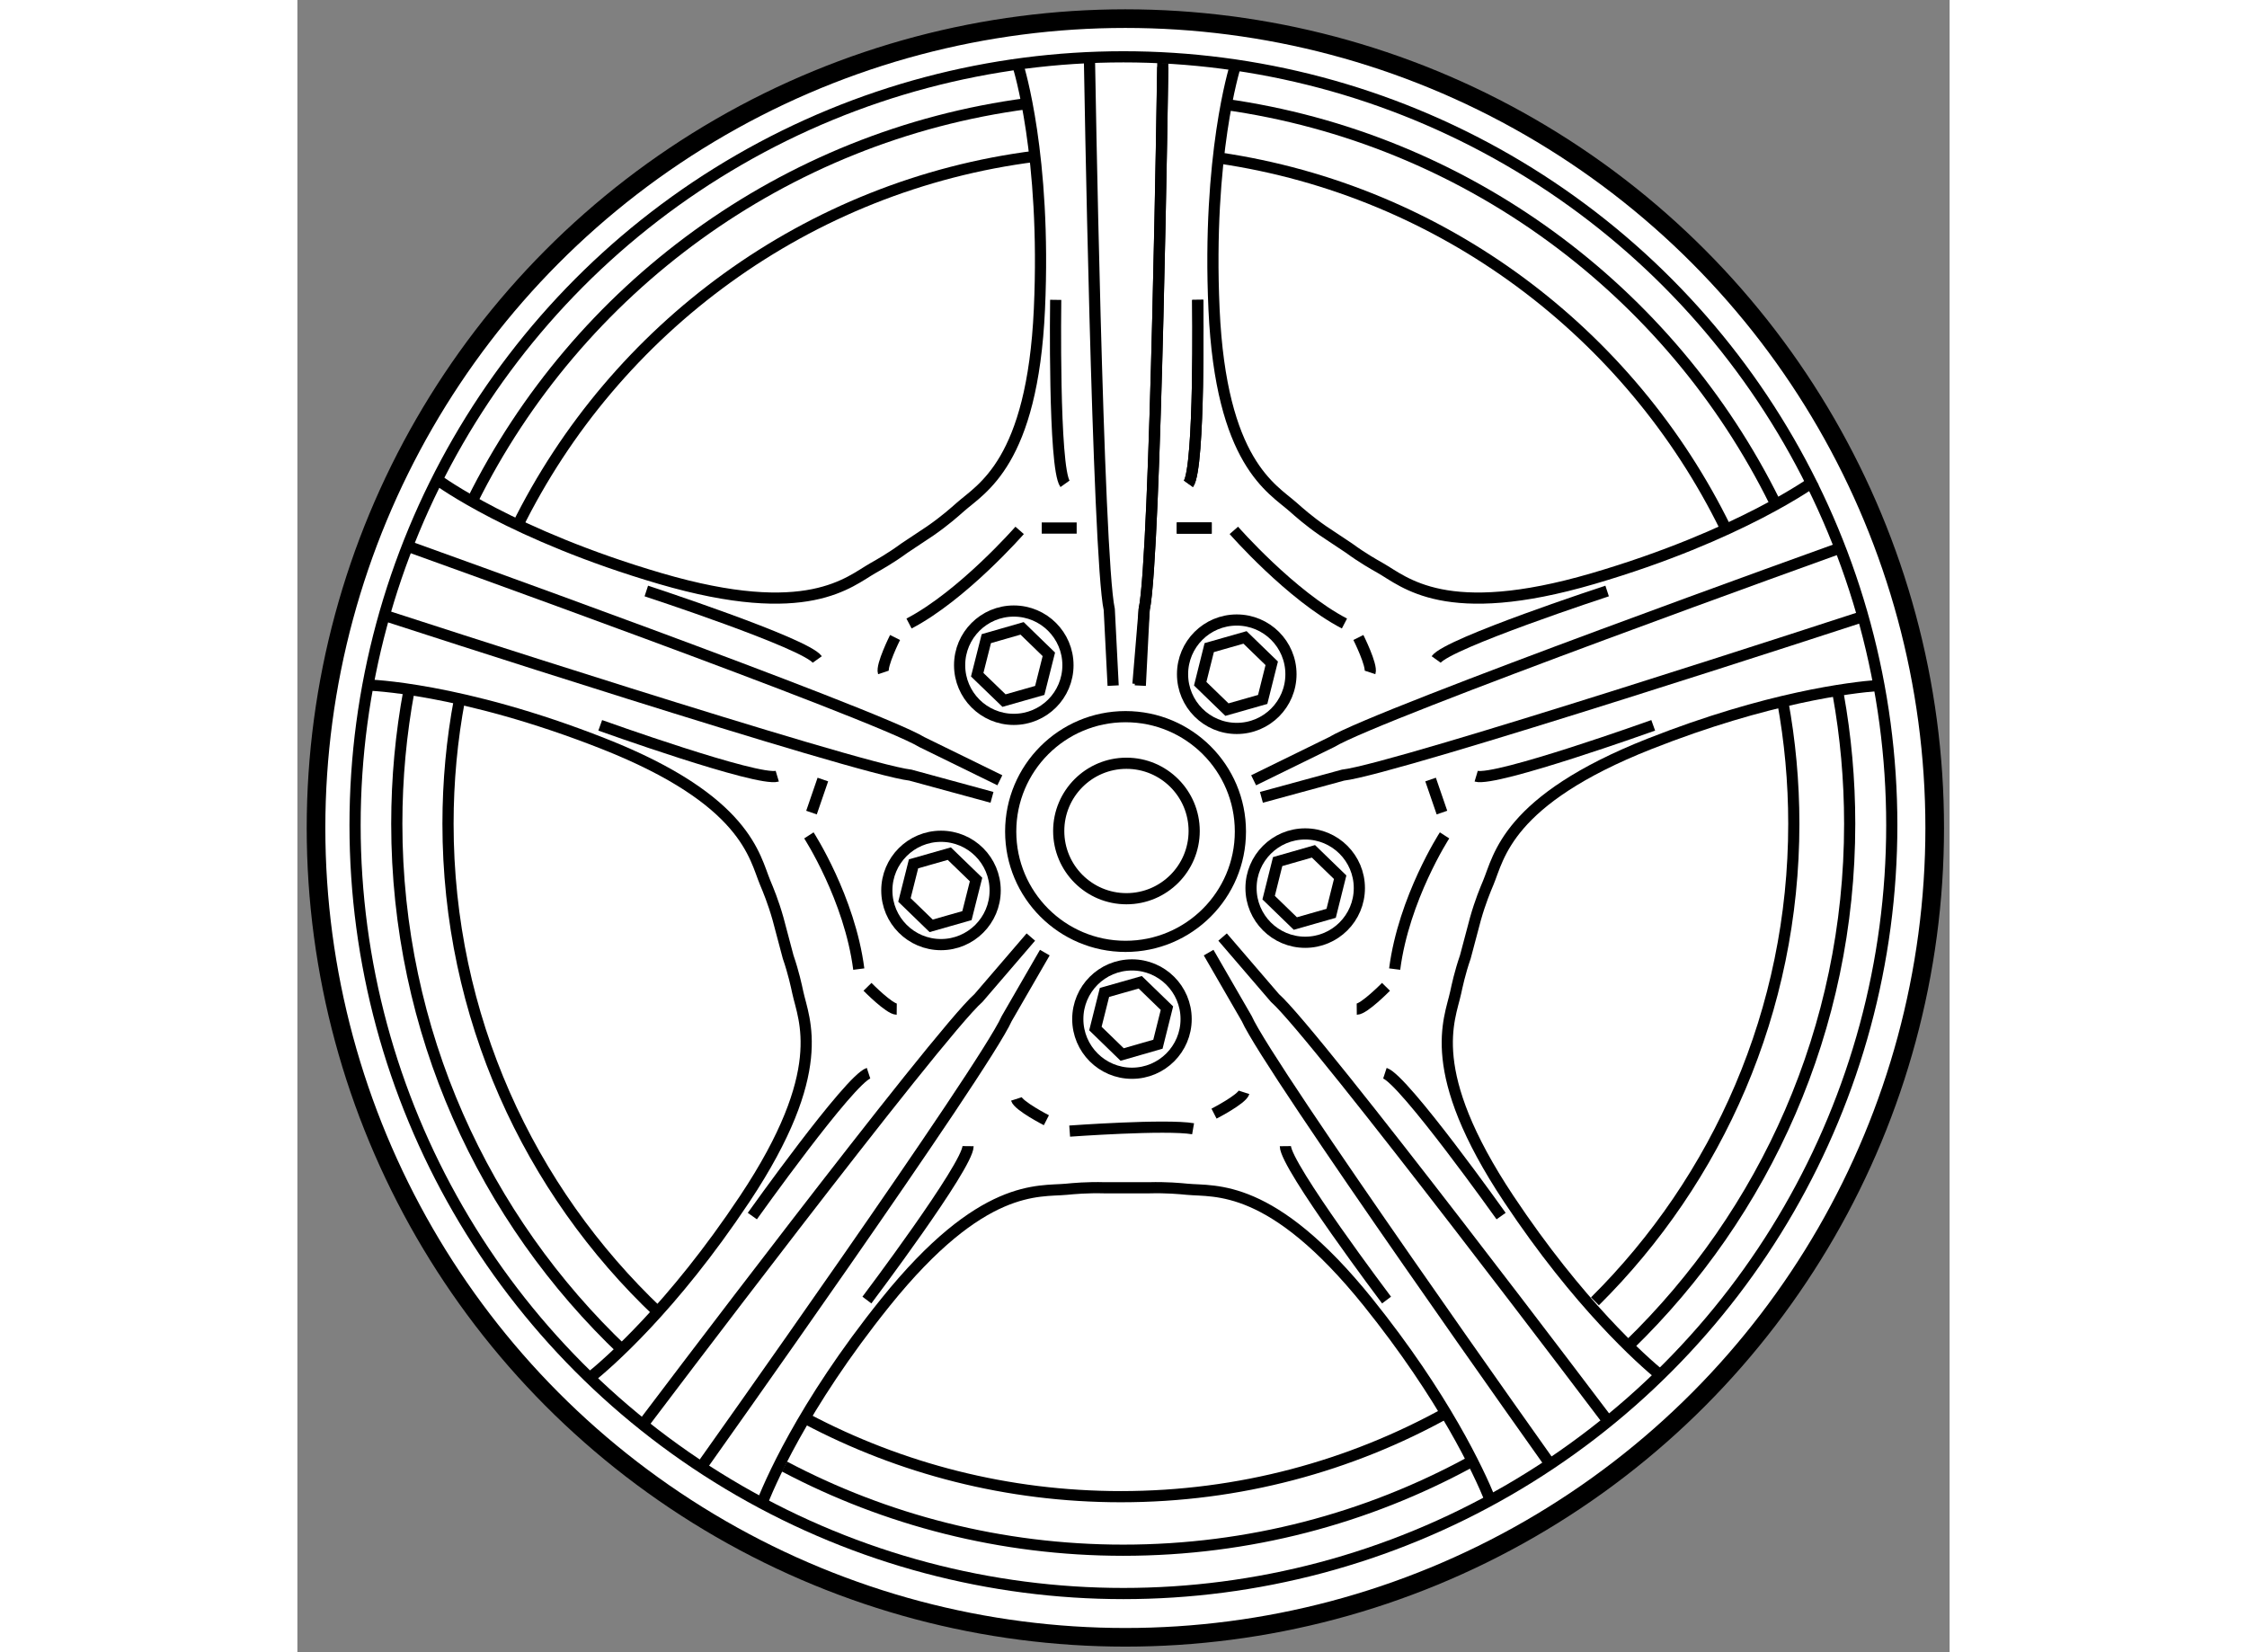 <?xml version="1.0" encoding="utf-8"?>
<!-- Generator: Adobe Illustrator 15.1.0, SVG Export Plug-In . SVG Version: 6.00 Build 0)  -->
<!DOCTYPE svg PUBLIC "-//W3C//DTD SVG 1.1//EN" "http://www.w3.org/Graphics/SVG/1.1/DTD/svg11.dtd">
<svg version="1.1" xmlns="http://www.w3.org/2000/svg" xmlns:xlink="http://www.w3.org/1999/xlink" x="0px" y="0px" width="244.8px"
	 height="180px" viewBox="51.567 2.976 44.35 44.35" enable-background="new 0 0 244.8 180" xml:space="preserve">
	
<rect x="51.567" y="2.976" width="44.35" height="44.35" fill="#808080" stroke="none"/>
	
<g><circle fill="#FFFFFF" stroke="#000000" stroke-width="0.5" cx="73.792" cy="25.201" r="21.725"></circle><circle fill="none" stroke="#000000" stroke-width="0.3" cx="73.821" cy="25.282" r="1.818"></circle><circle fill="none" stroke="#000000" stroke-width="0.3" cx="73.74" cy="25.126" r="20.625"></circle><circle fill="none" stroke="#000000" stroke-width="0.3" cx="68.843" cy="26.878" r="1.454"></circle><polygon fill="none" stroke="#000000" stroke-width="0.3" points="69.54,27.554 68.579,27.828 67.862,27.133 68.106,26.164 
				69.066,25.89 69.784,26.585 		"></polygon><circle fill="none" stroke="#000000" stroke-width="0.3" cx="73.969" cy="30.331" r="1.454"></circle><polygon fill="none" stroke="#000000" stroke-width="0.3" points="74.666,31.006 73.706,31.282 72.988,30.585 73.231,29.616 
				74.191,29.343 74.908,30.038 		"></polygon><circle fill="none" stroke="#000000" stroke-width="0.3" cx="78.619" cy="26.815" r="1.454"></circle><polygon fill="none" stroke="#000000" stroke-width="0.3" points="79.316,27.492 78.355,27.766 77.638,27.071 77.88,26.103 
				78.841,25.828 79.558,26.523 		"></polygon><circle fill="none" stroke="#000000" stroke-width="0.3" cx="76.782" cy="21.074" r="1.455"></circle><polygon fill="none" stroke="#000000" stroke-width="0.3" points="77.478,21.751 76.519,22.024 75.801,21.329 76.043,20.36 
				77.004,20.086 77.721,20.781 		"></polygon><circle fill="none" stroke="#000000" stroke-width="0.3" cx="70.797" cy="20.832" r="1.454"></circle><polygon fill="none" stroke="#000000" stroke-width="0.3" points="71.494,21.509 70.535,21.782 69.815,21.087 70.06,20.119 
				71.02,19.843 71.738,20.54 		"></polygon><path fill="none" stroke="#000000" stroke-width="0.3" d="M60.327,39.247c-3.752-3.554-6.092-8.583-6.092-14.159
				c0-1.226,0.113-2.424,0.329-3.587"></path><path fill="none" stroke="#000000" stroke-width="0.3" d="M83.054,42.221c-2.769,1.509-5.943,2.367-9.319,2.367
				c-3.285,0-6.381-0.813-9.096-2.247"></path><path fill="none" stroke="#000000" stroke-width="0.3" d="M92.926,21.611c0.203,1.128,0.309,2.29,0.309,3.477
				c0,5.496-2.273,10.461-5.932,14.006"></path><path fill="none" stroke="#000000" stroke-width="0.3" d="M76.452,5.775c6.497,0.906,11.97,5.014,14.771,10.677"></path><path fill="none" stroke="#000000" stroke-width="0.3" d="M56.258,16.428c2.826-5.693,8.354-9.809,14.906-10.672"></path><path fill="none" stroke="#000000" stroke-width="0.3" d="M61.257,38.207c-3.479-3.292-5.647-7.952-5.647-13.119
				c0-1.139,0.105-2.254,0.308-3.335"></path><path fill="none" stroke="#000000" stroke-width="0.3" d="M82.432,40.888c-2.594,1.441-5.581,2.263-8.76,2.263
				c-3.046,0-5.916-0.754-8.433-2.085"></path><path fill="none" stroke="#000000" stroke-width="0.3" d="M91.435,21.792c0.197,1.069,0.3,2.17,0.3,3.296
				c0,5.012-2.041,9.547-5.338,12.819"></path><path fill="none" stroke="#000000" stroke-width="0.3" d="M76.312,7.217c5.993,0.878,11.03,4.699,13.597,9.948"></path><path fill="none" stroke="#000000" stroke-width="0.3" d="M57.46,17.115c2.624-5.325,7.793-9.169,13.919-9.945"></path><path fill="none" stroke="#000000" stroke-width="0.3" d="M71.922,11.025c0,0-0.063,4.5,0.25,4.938"></path><path fill="none" stroke="#000000" stroke-width="0.3" d="M72.829,4.619c0,0,0.219,13.281,0.531,14.719l0.104,2.042"></path><path fill="none" stroke="#000000" stroke-width="0.3" d="M72.485,17.15c0,0-0.625,0-0.938,0"></path><path fill="none" stroke="#000000" stroke-width="0.3" d="M70.954,17.213c0,0-1.531,1.75-2.969,2.5"></path><path fill="none" stroke="#000000" stroke-width="0.3" d="M67.61,20.088c0,0-0.375,0.75-0.313,0.938"></path><path fill="none" stroke="#000000" stroke-width="0.3" d="M75.735,11.025c0,0,0.063,4.5-0.25,4.938"></path><path fill="none" stroke="#000000" stroke-width="0.3" d="M74.797,4.775c0,0-0.188,13.125-0.5,14.563l-0.167,2"></path><path fill="none" stroke="#000000" stroke-width="0.3" d="M75.172,17.15c0,0,0.625,0,0.938,0"></path><path fill="none" stroke="#000000" stroke-width="0.3" d="M80.047,20.088c0,0,0.375,0.75,0.313,0.938"></path><path fill="none" stroke="#000000" stroke-width="0.3" d="M59.696,22.446c0,0,4.236,1.519,4.752,1.365"></path><path fill="none" stroke="#000000" stroke-width="0.3" d="M54,19.525c0,0,12.563,4.087,14.024,4.258l2.188,0.596"></path><path fill="none" stroke="#000000" stroke-width="0.3" d="M65.672,23.901c0,0-0.203,0.591-0.305,0.887"></path><path fill="none" stroke="#000000" stroke-width="0.3" d="M65.297,25.4c0,0,1.094,1.688,1.339,3.589"></path><path fill="none" stroke="#000000" stroke-width="0.3" d="M66.87,29.465c0,0,0.587,0.598,0.785,0.6"></path><path fill="none" stroke="#000000" stroke-width="0.3" d="M55.345,15.866c0,0,2.003,1.48,5.966,2.641
				c3.963,1.161,5.06,0.083,5.715-0.287c0.162-0.092,0.466-0.261,0.835-0.531l0.696-0.463c0.391-0.27,0.659-0.511,0.803-0.638
				c0.563-0.5,1.938-1.188,2.125-5.313s-0.563-6.5-0.563-6.5"></path><path fill="none" stroke="#000000" stroke-width="0.3" d="M60.933,18.84c0,0,4.276,1.401,4.589,1.838"></path><path fill="none" stroke="#000000" stroke-width="0.3" d="M54.563,17.65c0,0,12.508,4.484,13.767,5.246l2.093,1.025"></path><path fill="none" stroke="#000000" stroke-width="0.3" d="M66.854,37.873c0,0,2.71-3.593,2.716-4.131"></path><path fill="none" stroke="#000000" stroke-width="0.3" d="M62.404,42.36c0,0,7.605-10.698,8.203-12.042l1.023-1.771"></path><path fill="none" stroke="#000000" stroke-width="0.3" d="M76.172,32.869c0,0,0.745-0.382,0.806-0.571"></path><path fill="none" stroke="#000000" stroke-width="0.3" d="M59.408,39.968c0.48-0.385,2.223-1.887,4.166-4.809
				c2.286-3.438,1.583-4.806,1.425-5.542c-0.04-0.182-0.11-0.522-0.259-0.955l-0.271-1.021c-0.129-0.457-0.269-0.79-0.343-0.966
				c-0.291-0.694-0.495-2.218-4.336-3.734c-3.841-1.515-6.331-1.576-6.331-1.576"></path><path fill="none" stroke="#000000" stroke-width="0.3" d="M63.779,35.619c0,0,2.608-3.667,3.119-3.835"></path><path fill="none" stroke="#000000" stroke-width="0.3" d="M60.841,41.215c0,0,7.907-10.477,9.01-11.452l1.404-1.634"></path><path fill="none" stroke="#000000" stroke-width="0.3" d="M75.735,11.025c0,0,0.063,4.5-0.25,4.938"></path><path fill="none" stroke="#000000" stroke-width="0.3" d="M74.797,4.666c0,0-0.188,13.234-0.5,14.672l-0.104,2.042"></path><path fill="none" stroke="#000000" stroke-width="0.3" d="M75.172,17.15c0,0,0.625,0,0.938,0"></path><path fill="none" stroke="#000000" stroke-width="0.3" d="M76.704,17.213c0,0,1.531,1.75,2.969,2.5"></path><path fill="none" stroke="#000000" stroke-width="0.3" d="M87.961,22.446c0,0-4.236,1.519-4.752,1.365"></path><path fill="none" stroke="#000000" stroke-width="0.3" d="M93.569,19.532c0,0-12.476,4.081-13.937,4.251l-2.188,0.596"></path><path fill="none" stroke="#000000" stroke-width="0.3" d="M81.985,23.901c0,0,0.203,0.591,0.305,0.887"></path><path fill="none" stroke="#000000" stroke-width="0.3" d="M82.36,25.4c0,0-1.094,1.688-1.339,3.589"></path><path fill="none" stroke="#000000" stroke-width="0.3" d="M80.788,29.465c0,0-0.587,0.598-0.785,0.6"></path><path fill="none" stroke="#000000" stroke-width="0.3" d="M92.312,15.866c0,0-2.003,1.48-5.966,2.641
				c-3.963,1.161-5.06,0.083-5.715-0.287c-0.162-0.092-0.466-0.261-0.835-0.531L79.1,17.226c-0.391-0.27-0.659-0.511-0.803-0.638
				c-0.563-0.5-1.938-1.188-2.125-5.313s0.563-6.5,0.563-6.5"></path><path fill="none" stroke="#000000" stroke-width="0.3" d="M86.724,18.84c0,0-4.276,1.401-4.589,1.838"></path><path fill="none" stroke="#000000" stroke-width="0.3" d="M92.941,17.699c0,0-12.354,4.435-13.613,5.197l-2.093,1.025"></path><path fill="none" stroke="#000000" stroke-width="0.3" d="M83.58,43.219c-0.294-0.721-1.221-2.734-3.276-5.29
				c-2.59-3.216-4.105-2.958-4.854-3.03c-0.19-0.018-0.55-0.053-1.024-0.04h-1.191c-0.475-0.013-0.834,0.022-1.024,0.04
				c-0.749,0.071-2.265-0.187-4.854,3.03c-2.264,2.813-3.158,4.971-3.347,5.468"></path><path fill="none" stroke="#000000" stroke-width="0.3" d="M80.803,37.873c0,0-2.71-3.593-2.716-4.131"></path><path fill="none" stroke="#000000" stroke-width="0.3" d="M85.253,42.36c0,0-7.605-10.698-8.203-12.042l-1.023-1.771"></path><path fill="none" stroke="#000000" stroke-width="0.3" d="M71.672,33.046c0,0-0.745-0.382-0.806-0.571"></path><path fill="none" stroke="#000000" stroke-width="0.3" d="M88.194,39.924c-0.547-0.447-2.234-1.945-4.11-4.765
				c-2.286-3.438-1.583-4.806-1.425-5.542c0.04-0.182,0.11-0.522,0.259-0.955l0.271-1.021c0.129-0.457,0.269-0.79,0.343-0.966
				c0.291-0.694,0.495-2.218,4.336-3.734c3.17-1.25,5.42-1.51,6.109-1.563"></path><path fill="none" stroke="#000000" stroke-width="0.3" d="M83.878,35.619c0,0-2.608-3.667-3.119-3.835"></path><path fill="none" stroke="#000000" stroke-width="0.3" d="M86.816,41.215c0,0-7.907-10.477-9.01-11.452l-1.404-1.634"></path><circle fill="none" stroke="#000000" stroke-width="0.3" cx="73.797" cy="25.296" r="3.083"></circle><path fill="none" stroke="#000000" stroke-width="0.3" d="M72.297,33.338c0,0,2.594-0.188,3.313-0.063"></path></g>


</svg>